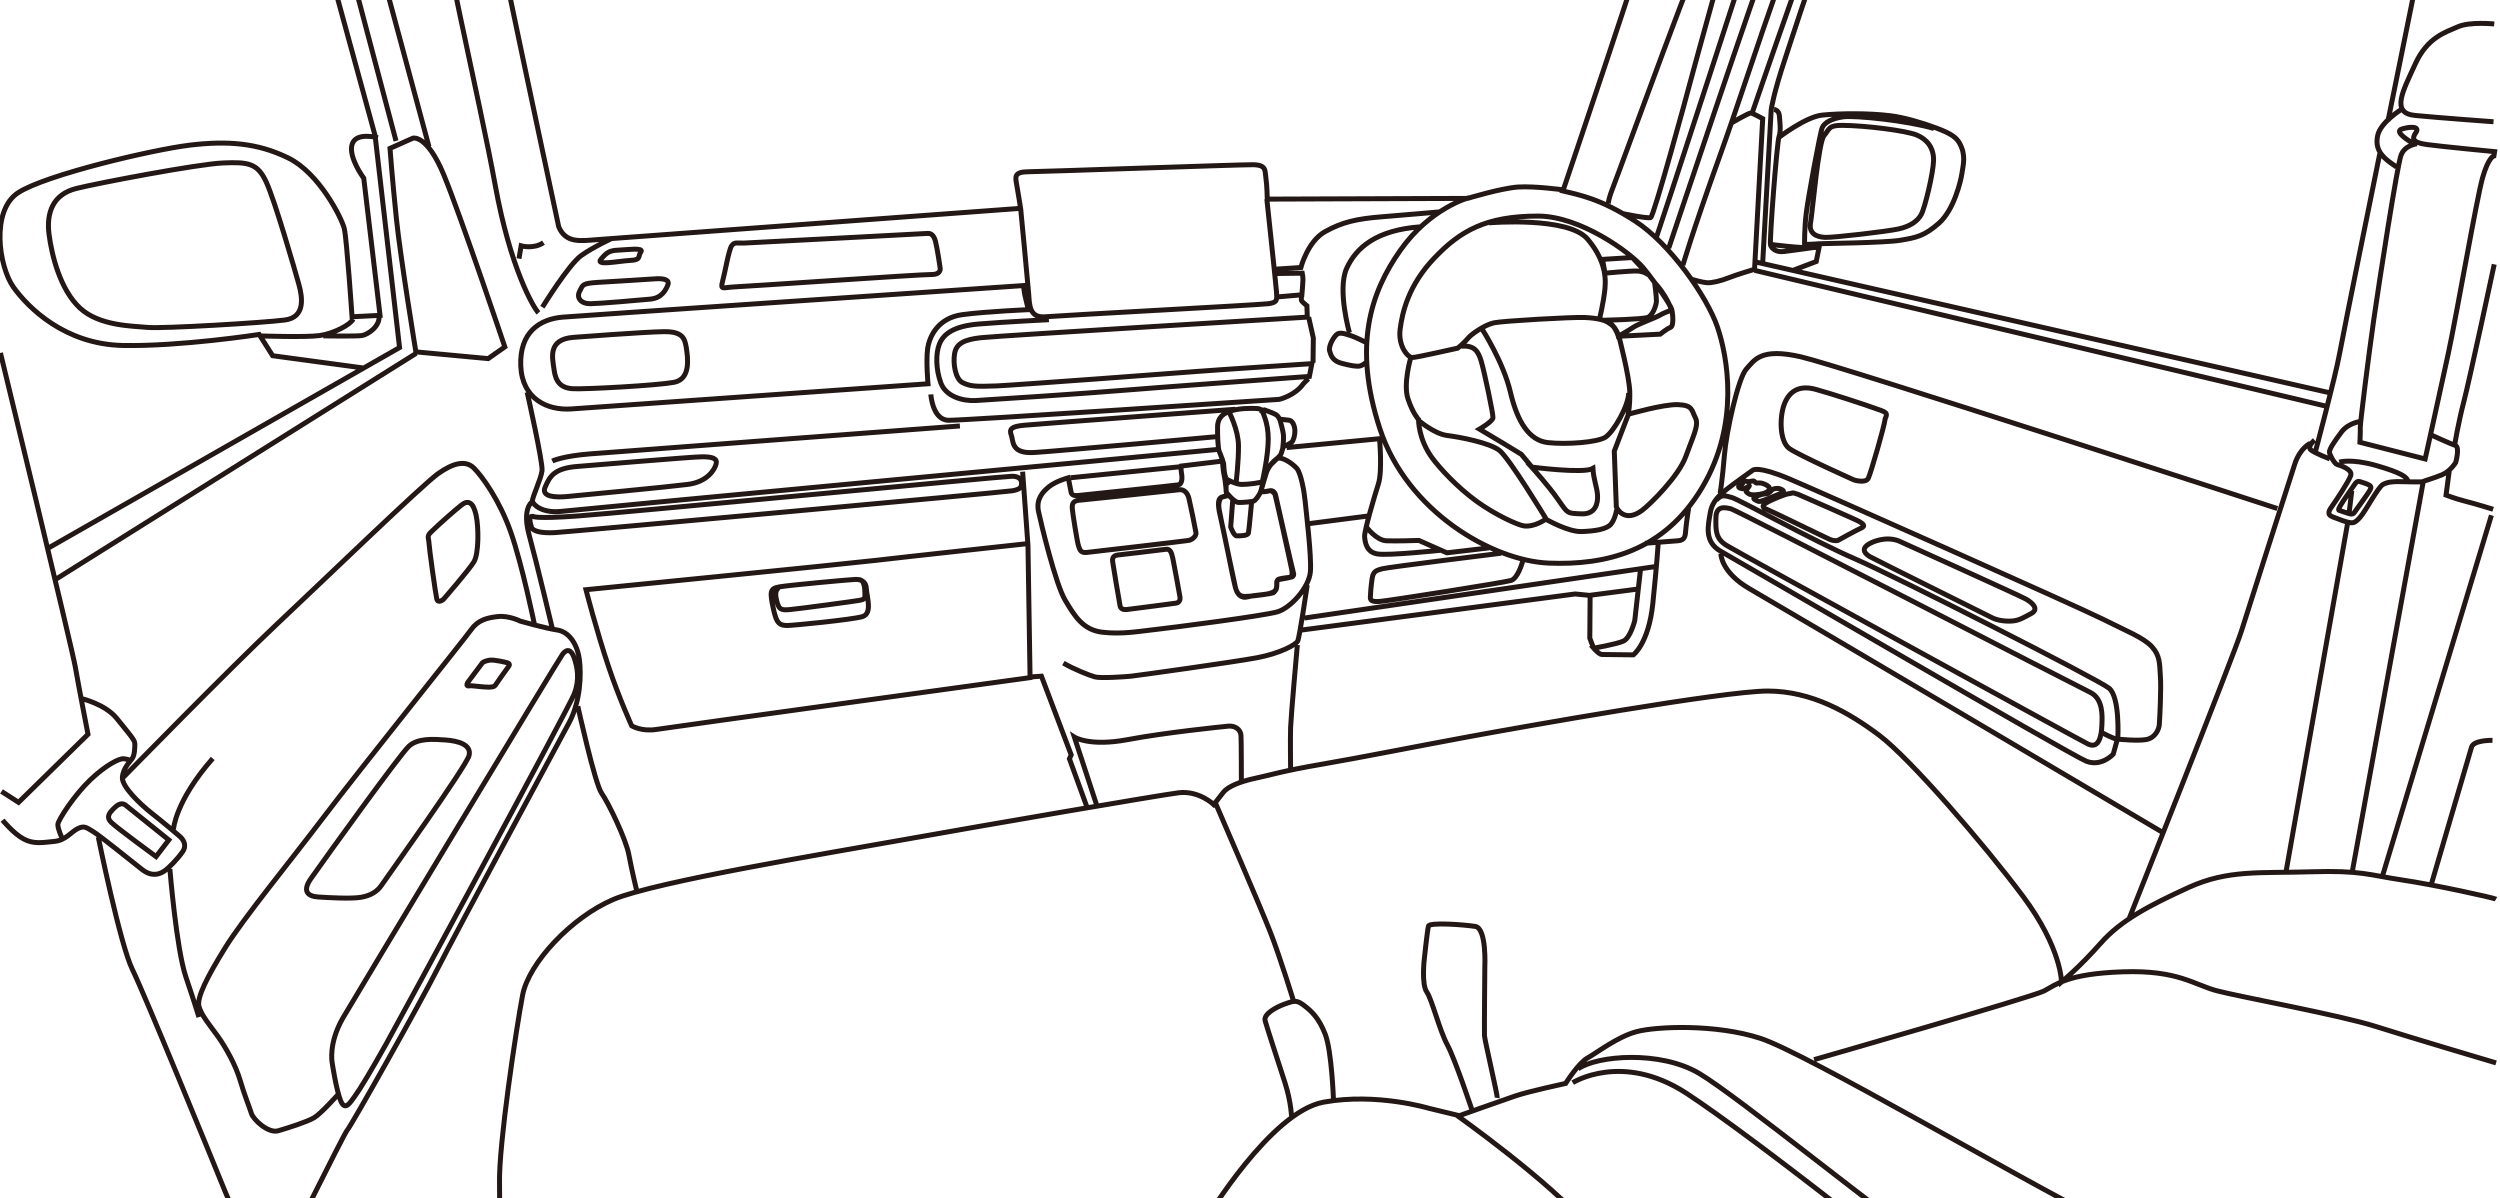 <?xml version="1.0" encoding="utf-8"?>
<!-- Generator: Adobe Illustrator 16.0.4, SVG Export Plug-In . SVG Version: 6.00 Build 0)  -->
<!DOCTYPE svg PUBLIC "-//W3C//DTD SVG 1.1//EN" "http://www.w3.org/Graphics/SVG/1.1/DTD/svg11.dtd">
<svg version="1.1" id="レイヤー_1" xmlns="http://www.w3.org/2000/svg" xmlns:xlink="http://www.w3.org/1999/xlink" x="0px"
	 y="0px" width="141.958px" height="68.031px" viewBox="0 0 141.958 68.031" enable-background="new 0 0 141.958 68.031"
	 xml:space="preserve">
<g id="レイヤー_1_1_">
	<path fill="none" stroke="#231815" stroke-width="0.283" stroke-miterlimit="10" d="M15.845-12.24l5.454,19.941l1.389,12.035
		L2.764,31.11 M0.025,20.04c0,0,4.059,16.725,4.247,17.812s0.725,3.844,0.725,3.844l-3.944,3.865l-0.967-0.623 M17.053-12.524
		l5.434,20.527 M18.803-12.281l5.555,20.607 M22.145,8.427l1.308-0.584c0,0,0.798-0.217,1.751,2.094
		c0.953,2.309,3.462,9.762,3.462,9.762l-0.946,0.664l-4.105-0.383c0,0-0.879-5.355-1.107-7.566
		C22.278,10.202,22.145,8.427,22.145,8.427z M21.46,7.823c0,0-1.259-0.354-1.47,0.383c-0.211,0.738,0.664,1.912,0.664,1.912
		l0.926,7.789l-1.59,0.08c0,0-0.301-4.434-0.442-5.012c-0.141-0.578-1.417-3.145-3.18-4.006c-1.763-0.861-3.452-0.982-5.595-0.727
		C8.63,8.504,2.589,9.93,1.032,10.941c-1.558,1.014-1.104,4.205-0.262,5.375s2.917,3.232,6.198,3.301
		c3.283,0.064,7.749-0.625,7.749-0.625l0.765,1.207l5.213,0.705 M14.738,19.073c0,0,2.641,0.092,3.421-0.02
		c0.78-0.112,1.728-0.604,1.892-0.928 M18.36,19.073c0,0,1.868,0.031,2.194-0.02c0.326-0.051,1.064-0.529,0.966-1.168 M4.333,10.702
		c1.189-0.297,6.883-1.387,8.332-1.449c1.449-0.062,1.962,0.02,2.455,1.086c0.493,1.068,1.636,5.037,1.852,5.816
		c0.216,0.781,0.351,1.857-0.784,2.014c-1.137,0.154-7.007,0.504-7.81,0.422c-0.802-0.081-2.73-0.064-3.844-1.105
		c-1.114-1.039-1.598-2.982-1.751-4.188C2.63,12.094,2.992,11.036,4.333,10.702z M3.125,32.921l20.508-12.859 M26.41-12.524
		c0,0,1.438,2.283,1.389,4.871 M30.576,17.767c-0.283-0.303-1.596-2.518-2.455-7.246c-0.857-4.73-3.395-15.404-3.36-17.311
		c0.033-1.902,1.168-2.754,1.771-2.111c0.604,0.641,0.77,1.738,0.846,2.254 M31.725,12.876c0,0-2.044-9.564-2.818-13.305
		c-0.774-3.739-1.213-5.109-1.207-6.238c0.005-1.129,0.16-1.979,2.133-2.152c1.973-0.176,24.286,0.439,25.6,0.603
		c1.313,0.164,3.059,0.746,3.059,0.746s0.505,3.904,0.886,4.346c0.381,0.443,1.18,0.574,1.973,0.584
		c0.792,0.012,1.871,0.062,1.871,0.062s4.063,0.324,5.575,0.362c1.512,0.036,5.646,0.103,6.239-0.021
		c0.592-0.123,0.832-0.246,1.006-0.885c0.174-0.641,0.104-2.307-0.039-2.797c-0.146-0.494-0.385-0.639-1.065-0.768
		c-0.685-0.127-5.192-0.684-5.192-0.684s1.271,0.057,1.931-0.104c0.66-0.157,2.98,0.062,3.765,0.062
		c0.782,0,15.731,0.951,16.584,0.967s2.125,0.213,1.894,1.408c-0.233,1.193-5.152,15.719-5.152,15.719s-1.596-0.221-2.557-0.162
		c-0.959,0.062-2.877,0.646-2.877,0.646l-11.373,0.041c0,0-0.017-0.82-0.08-1.209c-0.064-0.391,0.059-0.738-0.746-0.744
		c-0.804-0.006-11.979,0.395-12.76,0.4c-0.781,0.009-0.729,0.273-0.645,0.727s0.222,1.35,0.222,1.35s-22.96,1.693-23.97,1.771
		C32.968,13.679,32.131,13.835,31.725,12.876z M29.47,14.687l0.121-0.727c0,0,0.708,0.201,1.269-0.182 M30.799,17.444
		c0,0,1.496-2.434,2.213-2.939c0.719-0.504,1.771-0.984,1.771-0.984 M35.105,14.204c0.508-0.02,1.48-0.16,1.287,0.102
		c-0.191,0.262,0.041,0.449-0.604,0.482c-0.644,0.031-1.989,0.32-1.67-0.061C34.438,14.347,34.599,14.222,35.105,14.204z
		 M33.958,16.034c0.848-0.051,2.714-0.162,3.24-0.201c0.526-0.039,0.834,0.068,0.725,0.346c-0.109,0.271-0.331,0.74-0.986,0.805
		c-0.655,0.062-2.851,0.252-3.401,0.262c-0.55,0.01-0.819-0.334-0.623-0.705C33.107,16.167,33.039,16.094,33.958,16.034z
		 M42.25,13.802c0,0,10.222-0.529,10.405-0.547c0.183-0.014,0.357,0.057,0.463,0.443c0.104,0.391,0.262,1.49,0.262,1.49
		s0.122,0.408-0.504,0.4s-10.565,0.684-11.169,0.703c-0.604,0.023-0.82,0.205-0.686-0.279c0.137-0.484,0.358-1.816,0.523-2.055
		C41.711,13.726,41.854,13.817,42.25,13.802z M57.968,11.97c0,0,0.394,4.086,0.443,4.709c0.05,0.625,0.027,1.387,0.945,1.309
		c0.919-0.078,12.176-0.676,12.68-0.744c0.504-0.07,0.485-0.203,0.442-0.725c-0.042-0.523-0.543-5.213-0.543-5.213 M72.358,15.29
		l1.51-0.1c0,0,0.383-1.482,1.368-2.033c0.984-0.551,1.82-0.734,3.22-0.846c1.4-0.111,3.301-0.281,3.301-0.281 M83.417,11.224
		c0,0-2.192,0.57-3.895,2.979c-1.7,2.406-2.705,5.443-1.167,10.146c1.538,4.697,6.394,7.502,9.601,7.627s6.525-0.646,8.694-4.287
		c2.168-3.641,1.438-7.465,0.865-9.137c-0.573-1.676-2.675-4.713-4.669-5.998c-1.995-1.289-3.145-1.479-4.268-1.752 M76.625,18.894
		c0,0-0.697-2.447-0.162-3.645c0.537-1.195,1.703-2.193,4.205-2.371 M84.555,12.653c0,0,4.498-0.377,5.595,0.926
		c0.853,1.012,1.069,1.949,0.986,2.799c-0.084,0.852-0.322,1.771-0.322,1.771 M80.188,20.302c-0.246-0.006-0.801-0.641-0.686-1.592
		c0.117-0.949,0.469-2.508,1.933-4.045c1.464-1.539,2.92-2.404,5.917-2.395c2.37,0.008,5.21,2.045,5.958,2.938
		c0.747,0.895,1.55,2.141,1.608,2.334c0.061,0.197,0.149,0.966-0.062,1.047c-0.21,0.082-0.583,0.385-0.583,0.385L91.9,19.095
		c0,0-0.034-0.283-0.321-0.604c-0.287-0.322-0.941-0.438-1.631-0.463c-0.688-0.027-4.584,0.193-5.111,0.301
		c-0.527,0.109-1.312,0.66-1.488,0.887c-0.178,0.227-0.562,0.544-0.562,0.544S80.433,20.306,80.188,20.302z M80.105,20.317
		c0,0-0.435,1.48-0.159,2.318c0.276,0.838,0.604,1.188,0.604,1.188s-0.021,1.107,0.785,2.195c0.399,0.541,1.379,1.623,2.496,2.436
		c1.125,0.818,2.387,1.367,2.695,1.408c0.616,0.084,1.248-0.383,1.248-0.383s1.26,0.73,2.033,0.705
		c0.773-0.027,1.422-0.129,1.67-0.422c0.248-0.297,0.342-0.906,0.342-0.906s0.426,0.871,1.434,0.117
		c0.457-0.344,2.08-1.945,2.474-3.059c0.392-1.107,0.765-1.762,0.543-2.191c-0.222-0.433-0.146-0.713-0.985-0.746
		c-0.84-0.031-2.816,0.545-2.816,0.545l-0.805,2.094l0.118,3.221 M80.622,23.929c0,0,0.849,0.715,1.561,0.801
		c0.712,0.088,2.398,0.41,2.958,0.846c0.56,0.438,2.637,3.865,2.637,3.865 M86.97,26.522c0,0,2.958,0.385,3.481,0.08
		c0.041,0.654,0.229,1.035,0.262,1.51c0.029,0.473-0.11,1.104-0.926,1.066c-0.815-0.039-0.742,0.008-1.311-0.807
		C87.913,27.56,86.97,26.522,86.97,26.522z M87.071,26.622l-0.685-0.824l-1.026-0.625l-1.349-0.805c0,0,0.747-0.436,0.765-0.645
		s-0.488-2.6-0.664-3.201c-0.175-0.604-0.412-0.924-1.132-0.861 M91.92,19.073c0,0,0.603,2.299,0.623,3.182
		s-0.102,1.287-0.102,1.287 M84.152,18.677c0,0,1.212,1.877,1.61,3.576c0.398,1.701,1.066,2.762,2.134,2.88
		c1.065,0.116,2.8-0.013,3.26-0.304c0.462-0.291,1.31-1.762,1.329-2.518 M90.997,14.728l1.689-0.104l0.926,0.986
		c0,0-0.271-0.215-0.664-0.221c-0.394-0.01-1.812,0.121-1.812,0.121L90.997,14.728z M93.954,16.034c0,0,0.109,0.812,0.103,1.068
		c-0.009,0.256-0.216,0.82-0.503,0.926c-0.289,0.102-2.455,0.16-2.455,0.16s0.359,0.172,0.521,0.363
		c0.16,0.188,0.281,0.543,0.281,0.543s0.616-0.354,0.865-0.523s1.277-0.541,1.47-0.664c0.19-0.125,0.685-0.303,0.685-0.303
		s-0.143-0.395-0.383-0.785S93.954,16.034,93.954,16.034z M77.59,19.456c0,0-0.617-0.311-0.846-0.383
		c-0.228-0.07-0.578-0.221-0.783-0.119s-0.537,0.703-0.463,0.965c0.07,0.264,0.178,0.576,0.664,0.705
		c0.483,0.129,0.853,0.199,1.045,0.16c0.193-0.037,0.402-0.24,0.402-0.24 M72.377,15.532l1.569-0.02c0,0,0.044,0.213,0.04,0.381
		c-0.003,0.17-0.061,0.846-0.061,0.846l-1.391,0.121 M73.909,16.739c0,0-0.035,0.283,0,0.342c0.032,0.061,0.301,0.283,0.301,0.283
		l0.021,0.643c0,0-17.599,1.064-18.535,1.169c-0.938,0.104-1.388,0.329-1.489,0.886c-0.103,0.557,0.036,1.473,0.463,1.672
		c0.426,0.199,0.685,0.227,1.911,0.18c0.786-0.028,10.398-0.742,11.412-0.824c1.013-0.082,6.5-0.441,6.5-0.441l-0.142,0.725
		c0,0-8.948,0.65-10.787,0.806c-1.84,0.155-7.38,0.521-8.151,0.563s-1.716-0.238-1.992-1.006c-0.277-0.769-0.299-1.646-0.081-2.195
		c0.219-0.549,0.765-1.023,2.255-1.146c1.489-0.121,3.964-0.242,3.964-0.242 M58.391,17.585l-0.201-0.846l-0.08-0.523
		c0,0-24.824,1.688-26.145,1.791c-1.318,0.105-2.467,0.861-2.395,2.76c0.073,1.896,1.52,2.543,2.858,2.455
		c1.338-0.09,20.267-1.43,20.267-1.43s-0.118-1.285-0.021-1.994c0.098-0.707,0.602-1.75,1.973-1.932S58.391,17.585,58.391,17.585z
		 M32.569,19.155c0,0,4.124-0.314,5.132-0.322c1.009-0.008,1.18,0.33,1.268,0.904c0.09,0.576,0.27,1.795-0.703,1.973
		c-0.975,0.182-5.042,0.4-5.736,0.363c-0.695-0.039-0.979-0.402-1.066-1.066C31.375,20.341,31.068,19.269,32.569,19.155z
		 M29.934,22.274c0,0,0.896,3.977,0.845,4.449c-0.052,0.471-0.568,1.521-0.544,1.729c0.025,0.209,0.559,0.707,1.65,0.584
		c1.093-0.125,37.313-3.521,37.313-3.521 M32.852,26.481c0.564-0.039,6.439-0.543,7.023-0.543s0.877,0.092,0.785,0.422
		c-0.092,0.33-0.51,1.008-1.61,1.146c-1.101,0.143-6.19,0.623-6.843,0.688c-0.652,0.061-1.504,0.031-1.248-0.543
		C31.216,27.073,31.436,26.577,32.852,26.481z M52.856,22.396c0,0,0.088,1.455,1.006,1.469c0.919,0.014,18.777-1.188,18.777-1.188
		s0.896-0.205,1.369-0.887l0.283-0.287 M31.361,26.179c0,0,0.576-0.279,2.094-0.402c1.518-0.121,21.052-1.59,21.052-1.59
		 M70.145,23.239c0,0-11.265,0.838-11.995,0.908c-0.731,0.066-0.853,0.225-0.725,0.562c0.128,0.34-0.026,1.064,1.288,0.986
		s10.445-0.906,10.445-0.906 M70.003,28.333l-0.12,1.59c0,0,0.172,0.503,0.342,0.506c0.171,0,0.63,0.002,0.664-0.162
		c0.034-0.164,0.182-1.771,0.182-1.771 M69.642,27.97c0,0,0.439,0.555,0.684,0.562c0.245,0.009,0.782-0.047,0.865-0.08
		s0.306-0.295,0.403-0.562c0.098-0.271,0.277-1.039,0.422-1.311c0.145-0.268,0.658-0.629,0.725-0.805
		c0.067-0.174,0.121-0.402,0.121-0.402s0.375-0.164,0.483-0.262c0.106-0.098,0.194-0.404,0.181-0.684
		c-0.013-0.28-0.152-0.547-0.322-0.564c-0.168-0.02-0.543-0.061-0.543-0.061s-0.074-0.176-0.222-0.264s-0.644-0.262-0.644-0.262
		l-0.162,0.02c0,0-0.014-0.088-0.301-0.1c-0.288-0.012-0.977-0.027-1.51,0.16c-0.533,0.188-0.676,0.516-0.685,0.867
		c-0.008,0.352,0.011,1.241,0.101,1.428c0.091,0.188,0.242,0.666,0.242,0.666s0.028,0.459,0.06,0.604
		c0.032,0.146,0.102,0.281,0.102,0.281S69.591,27.903,69.642,27.97z M71.653,23.321c0,0,0.367,0.635,0.362,1.611
		c-0.004,0.975-0.321,2.354-0.321,2.354 M69.642,27.206c0,0,0.52,0.301,0.865,0.301c0.345,0.003,1.09-0.084,1.248-0.18
		 M72.68,23.845c0,0,0.189,0.633,0.201,0.904c0.013,0.273-0.041,0.686-0.041,0.686 M69.802,23.421c0,0,0.512,0.977,0.523,1.873
		c0.013,0.898-0.141,2.154-0.141,2.154 M71.812,27.085c-0.146,0.457-0.22,0.848-0.22,0.848s0.387-0.016,0.482-0.062
		c0.098-0.049,0.277,0.109,0.319,0.193s0.875,3.854,0.958,4.291c0.083,0.437-0.125,0.438-0.125,0.438s-0.271,0.062-0.542,0.105
		c-0.271,0.041-0.166,0.25-0.188,0.387c-0.021,0.137,0.021,0.258-0.312,0.383s-0.916,0.105-1.322,0.223
		c-0.406,0.115-0.636-0.18-0.719-0.574c-0.083-0.396-0.834-3.896-0.917-4.396s0.13-0.686,0.13-0.686l0.402-0.102l-0.12-0.16
		c0,0-0.058-0.721-0.12-0.947c-0.062-0.23-0.102-0.844-0.102-0.844l-2.335,0.281c0,0-0.036,0.152,0,0.344
		c0.037,0.188,0.104,0.678-0.181,0.725c-0.286,0.047-5.483,0.58-5.676,0.604c-0.193,0.023-0.366-0.007-0.402-0.183
		c-0.036-0.176-0.161-0.824-0.161-0.824s-0.686,0.184-1.087,0.502c-0.4,0.322-0.743,0.738-0.604,1.41
		c0.14,0.67,0.972,4.127,1.509,5.031c0.538,0.904,1.014,1.707,2.134,1.83c1.12,0.125,2.048-0.053,3.019-0.16
		c0.937-0.104,6.184-0.777,6.924-1.006c0.738-0.229,1.775-1.369,1.854-2.275c0.071-0.902-0.259-3.541-0.304-4.045
		c-0.046-0.502-0.235-1.543-0.463-1.811c-0.228-0.27-0.896-0.742-1.159-0.543C72.163,26.306,71.959,26.626,71.812,27.085z
		 M69.762,28.132c0,0-0.26,0.041-0.402,0.102c-0.143,0.061-0.271,0.246-0.061,1.105c0.21,0.863,0.706,3.459,0.785,3.744
		s0.111,0.787,0.604,0.785c0.493-0.004,1.559-0.176,1.609-0.201c0.052-0.023,0.188-0.188,0.201-0.383
		c0.014-0.193-0.021-0.352,0.121-0.402c0.142-0.053,0.693-0.102,0.743-0.119c0.052-0.021,0.132-0.098,0.081-0.242
		c-0.049-0.146-0.957-4.139-1.007-4.389s-0.235-0.297-0.36-0.262s-0.482,0.062-0.482,0.062 M61.208,28.413
		c0,0,5.517-0.568,5.757-0.604c0.239-0.033,0.462,0.152,0.543,0.48s0.37,1.746,0.402,1.953c0.033,0.207-0.222,0.406-0.402,0.443
		c-0.181,0.035-5.474,0.65-5.796,0.684c-0.323,0.031-0.38-0.107-0.463-0.342s-0.348-1.934-0.362-2.154
		C60.871,28.657,60.904,28.469,61.208,28.413z M63.482,31.513c0,0,2.491-0.287,2.717-0.322c0.227-0.035,0.321,0.137,0.403,0.543
		c0.081,0.408,0.386,2.047,0.402,2.174s-0.015,0.314-0.242,0.342c-0.227,0.029-2.615,0.348-2.797,0.363
		c-0.182,0.017-0.331-0.045-0.362-0.201c-0.032-0.156-0.409-2.379-0.423-2.516C63.166,31.76,63.157,31.548,63.482,31.513z
		 M73.062,25.415l5.272-0.504c0,0,0.168,1.834-0.062,2.559c-0.229,0.721-0.817,2.695-0.785,3.02c0.033,0.32,0.104,0.861,0.726,0.965
		c0.621,0.105,3.608-0.211,3.608-0.211 M74.229,33.224c0,0-0.434,2.965-0.543,3.18s-1.021,0.703-2.314,0.945
		c-1.292,0.244-6.843,1.016-7.145,1.047c-0.302,0.031-1.724,0.131-2.053,0.041c-0.33-0.09-1.228-0.451-1.792-0.785 M58.068,26.784
		l0.303,4.188l0.12,7.506c0,0-20.321,2.797-21.192,2.938c-0.871,0.143-1.429-0.201-1.429-0.201s-0.704-1.543-1.308-3.342
		c-0.689-2.049-1.289-4.387-1.289-4.387s14.732-1.463,16.483-1.67s8.594-0.947,8.594-0.947 M44.263,33.323
		c0.558-0.098,4.021-0.414,4.307-0.422c0.286-0.008,0.608,0.1,0.624,0.521c0.015,0.426,0.367,1.416-0.222,1.592
		c-0.589,0.174-4.003,0.51-4.286,0.504c-0.285-0.008-0.485-0.052-0.625-0.424c-0.139-0.373-0.322-1.281-0.261-1.471
		C43.861,33.437,43.959,33.378,44.263,33.323z M44.263,33.364c0,0-0.318,0.07-0.181,0.664s0.248,0.633,0.784,0.584
		c0.536-0.049,3.665-0.471,3.944-0.523c0.281-0.053,0.31-0.102,0.303-0.359c-0.008-0.264-0.003-0.881-0.402-0.809 M30.194,28.515
		c0,0-0.557,0.373-0.141,1.891c0.416,1.521,1.328,5.354,1.328,5.354 M4.615,39.663c0,0,1.357,0.314,2.012,1.127
		c0.654,0.814,1.014,1.209,1.027,1.41c0.012,0.201-0.009,0.68-0.142,0.865c-0.133,0.185-0.538,0.576-0.563,1.088
		c-0.025,0.512,0.976,1.479,1.65,2.012c0.674,0.531,1.415,1.158,1.59,1.311c0.174,0.148,0.459,0.479,0.182,0.885
		c-0.278,0.404-0.793,0.938-1.047,1.104c-0.254,0.168-0.694,0.352-1.268-0.1c-0.574-0.449-2.395-1.926-2.777-2.152
		c-0.385-0.227-0.49-0.344-0.866-0.161c-0.375,0.185-0.675,0.663-1.328,0.726c-0.652,0.062-1.176,0.172-1.751-0.142
		c-0.575-0.312-1.188-1.065-1.188-1.065 M3.527,47.595c0,0-0.256-0.535-0.241-0.785c0.015-0.25,0.93-1.656,1.831-2.518
		c0.902-0.859,1.661-1.236,1.912-1.209c0.252,0.031,0.383,0.104,0.383,0.104 M7.11,45.702l2.476,1.992l-0.725,0.947
		c0,0-2.215-1.623-2.536-1.936c-0.321-0.309-0.106-0.547,0.101-0.764C6.633,45.726,6.87,45.548,7.11,45.702z M7.01,44.132
		c0,0,6.057-6.191,8.674-8.652c2.617-2.461,8.283-7.932,9.178-8.574s1.592-0.783,2.053-0.322c0.46,0.463,1.445,1.799,2.093,3.646
		c0.647,1.844,1.349,5.271,1.349,5.271 M24.459,30.226c0.527-0.514,1.355-1.238,1.75-1.553c0.396-0.311,0.674-0.121,0.826,0.585
		c0.152,0.706,0.152,2.177-0.121,2.638c-0.273,0.459-1.73,2.133-1.73,2.133s-0.311,0.273-0.383-0.021
		c-0.072-0.296-0.436-2.929-0.443-3.181C24.352,30.575,24.214,30.462,24.459,30.226z M107.026,23.886
		c-0.018,0.254-0.785,2.961-0.938,3.27c-0.153,0.309-0.812,0.098-0.812,0.098s-3.086-1.379-3.665-1.781
		c-0.579-0.404-0.579-1.875-0.257-2.613c0.322-0.736,0.91-0.98,1.75-0.75c0.836,0.23,2.59,0.791,3.707,1.195
		C107.329,23.489,107.04,23.632,107.026,23.886z M9.848,47.091c0,0,0.105-1.607,2.233-4.023 M9.646,49.345
		c0,0,0.369,4.523,0.905,6.115c0.536,1.594,0.745,2.295,0.745,2.295 M5.58,47.534c0,0,1.237,6.084,1.933,7.506
		c0.696,1.422,4.433,10.547,5.253,12.578c0.82,2.029,2.422,4.285,2.516,4.406c0.094,0.123,0.432-0.039,0.523-0.16
		c0.091-0.121,3.76-7.562,3.924-7.709c0.166-0.145,4.131-7.193,5.112-9.135c0.982-1.941,6.819-12.771,7.467-13.969
		c0.647-1.195,0.714-2.766,0.584-3.645c-0.13-0.877-0.607-1.537-1.248-1.631c-0.641-0.092-2.093-0.502-2.093-0.502
		s-0.656-0.334-1.289-0.262c-0.631,0.07-1.133,0.211-1.509,0.742c-0.376,0.535-6.339,7.957-8.332,10.59
		c-1.993,2.629-4.566,5.76-5.615,7.443c-1.048,1.688-1.64,2.865-1.509,3.361c0.129,0.494,0.609,1.055,1.066,1.688
		c0.456,0.639,1.019,1.646,1.268,2.496c0.249,0.852,0.533,1.537,0.645,1.895c0.11,0.354,0.962,1.152,1.529,0.982
		c0.566-0.168,1.63-0.502,2.033-0.742c0.402-0.24,1.367-1.328,1.367-1.328 M18.863,60.353c0,0-0.231-1.113,0.625-2.576
		c0.855-1.463,12.211-20.303,12.457-20.629c0.246-0.324,0.497-0.275,0.664,0.223c0.168,0.498,0.328,1.222-0.02,2.072
		c-0.348,0.851-9.832,18.354-10.667,19.844s-1.522,2.629-1.771,2.959c-0.249,0.328-0.547,0.888-0.806,0.263
		C19.088,61.88,18.863,60.353,18.863,60.353z M17.656,49.888c0.912-1.299,5.047-7.035,5.555-7.508
		c0.508-0.473,1.383-0.412,2.093-0.361s1.487,0.266,1.329,0.887c-0.16,0.619-4.736,7.014-4.972,7.365
		c-0.236,0.351-0.628,0.598-1.188,0.684s-1.755,0.021-2.396-0.02C17.439,50.896,17.169,50.581,17.656,49.888z M26.552,38.76
		l0.845-1.13c0,0,0.097-0.09,0.383-0.141c0.287-0.051,1.006,0.141,1.006,0.141s0.225,0.037,0.102,0.203
		c-0.124,0.164-0.677,0.943-0.725,1.025c-0.049,0.082-0.09,0.154-0.383,0.162c-0.293,0.006-0.954-0.086-1.047-0.082
		C26.641,38.942,26.423,39.015,26.552,38.76z M32.811,40.106c0,0,0.967,4.391,1.349,4.932c0.382,0.541,1.384,2.604,1.55,3.502
		c0.166,0.896,0.463,2.111,0.463,2.111 M58.552,38.437l0.584-0.041l1.69,4.469l-0.101,0.221l1.046,2.879 M62.295,45.782
		l-1.288-3.926c0,0,0.857,0.551,3.02,0.143c2.161-0.407,5.328-0.727,5.716-0.766c0.387-0.039,0.702,0.189,0.724,0.521
		c0.022,0.334,0.021,2.617,0.021,2.617 M73.667,36.624c0,0-0.359,4.018-0.383,4.689c-0.021,0.676,0,2.377,0,2.377 M74.271,29.741
		l3.506-0.453 M77.604,29.944c0,0,0.548,0.736,1.113,0.764c0.566,0.025,1.852-0.02,1.852-0.02l1.59,0.703l2.396-0.281
		 M85.239,31.413c0,0-6.426,0.793-6.762,0.885c-0.337,0.094-0.5,0.15-0.562,0.543c-0.062,0.396-0.101,0.922-0.102,1.066
		c-0.002,0.146,0.025,0.287,0.562,0.242s7.068-1.078,7.427-1.188c0.358-0.107,0.629-0.92,0.685-1.207 M74.068,35.095l20.005-2.934
		 M73.888,35.778l15.558-2.051l0.805,0.08l2.685-0.35 M93.152,32.335l-0.325,2.9c0,0-0.242,0.986-0.645,1.168
		c-0.401,0.182-1.689,0.402-1.689,0.402s0.307,0.357,0.463,0.359c0.155,0.004,1.791,0.021,1.791,0.021s0.871-0.646,1.106-2.918
		c0.235-2.275,0.302-3.381,0.302-3.381 M93.411,30.849c0,0,1.461-0.109,1.871-0.143c0.411-0.03,0.415-0.289,0.443-0.645
		c0.027-0.354,0.161-1.213,0.161-1.213 M90.292,33.835l-0.018,2.402l0.217,0.568 M91.398,11.688c0,0-0.257,0.092,0.201-1.068
		c0.457-1.158,5.146-14.141,5.635-14.689c0.489-0.552,0.854-0.564,0.986-0.623c0.132-0.062,0.362-0.082,0.362-0.082
		s-2.476,8.909-2.617,9.479c-0.145,0.57-2.055,7.572-2.233,7.648c-0.178,0.074-1.59-0.225-1.59-0.225 M94.133-5.399
		c0,0,1.563-1.695,2.598-2.375c1.032-0.68,2.665-1.645,3.28-1.488c0.614,0.152,2.536,0.984,2.536,0.984 M94.034,13.54
		C94.101,13.411,99.48-3.077,99.81-4.15c0.33-1.074,0.081-3.021,0.081-3.021 M95.564,15.051c0,0,0.457-1.649,2.173-6.423
		c1.717-4.771,4.848-14.979,6.4-16.725c1.554-1.744,2.54-2.164,6.58-3.018c4.043-0.855,7.548-1.633,7.548-1.633 M94.758,14.083
		c0,0,4.947-14.82,6.158-17.973c1.211-3.15,1.908-5.738,4.486-6.42c2.579-0.682,9.965-2.355,9.965-2.355 M58.431-7.472
		c0,0,1.11-0.385,2.174-0.344c1.064,0.043,7.567,0.32,7.567,0.32 M67.206-9.626c0,0,0.88,2.258,1.167,2.295
		c0.288,0.037,0.806,0.053,0.946,0.039c0.14-0.01,0.301-0.168,0.262-0.48c-0.04-0.314-0.101-2.174-0.101-2.174
		s0.118-0.312-0.242-0.322c-0.36-0.011-0.937-0.02-1.368-0.021C67.439-10.292,67.206-9.626,67.206-9.626z M64.268-12.524
		c0,0-0.458,1.086-0.423,1.328c0.035,0.24,0.319,0.822,0.664,0.926c0.345,0.104,0.785,0.082,0.785,0.082s0.385,0.354,0.704,0.4
		s1.147,0.119,1.147,0.119 M69.521-9.505c0,0,0.748,0.029,1.268-0.562c0.521-0.594,1.469-2.535,1.469-2.535 M70.386-9.585
		c0,0,0.842,0.023,1.228-0.061c0.387-0.086,0.877-0.24,1.389-1.006c0.514-0.77,1.49-1.895,1.49-1.895 M64.247-12.24
		c0,0,0.965,0.518,1.449,1.365c0.484,0.851,1.022,0.771,1.51,0.807 M69.722-9.948c0,0,0.566,0.053,0.905-0.021 M69.661-7.271
		l-0.161,0.1c0,0-3.617-0.215-4.79-0.16s-1.89,0.051-2.193,0.223c-0.303,0.172-0.565,0.445-0.624,1.025
		c-0.059,0.578-0.127,2.295,0.04,2.718c0.167,0.421,0.299,0.728,0.825,0.864 M63.02-6.829c1.053-0.193,4.269-0.07,6.279,0.021
		c2.011,0.092,5.508,0.434,5.917,0.562c0.41,0.134,0.484,0.364,0.546,0.786c0.06,0.424,0.101,1.922,0.02,2.254
		c-0.079,0.334-0.104,0.635-0.684,0.727s-4.395,0.176-6.702,0.061s-5.137-0.318-5.435-0.422c-0.297-0.104-0.559-0.182-0.644-0.725
		S62.264-5.9,62.377-6.284C62.488-6.669,62.509-6.733,63.02-6.829z M98.361,6.958c0,0,0.956-0.561,1.067-0.543
		c0.109,0.018,0.664,0.322,0.664,0.322l-0.463,8.553c0,0-1.035,0.311-1.471,0.484c-0.435,0.174-0.945,0.299-1.229,0.281
		c-0.283-0.02-0.825-0.184-0.825-0.184 M99.508,6.374c0,0,4.209-12.305,4.931-13.562s0.574-2.182,4.771-3.08
		c4.195-0.898,10.97-2.273,10.97-2.273 M100.092,14.907l0.482-8.674c0,0,0.117-0.893,0.823-2.998
		c0.706-2.107,3.522-11.303,5.414-11.996c1.892-0.691,3.632-0.912,4.933-1.086c1.299-0.174,15.314-2.697,15.314-2.697
		 M100.736,6.214c0,0,0.278,0.029,0.302,0.361c0.024,0.332,0.103,0.838-0.02,1.188c-0.121,0.35-0.555,5.979-0.482,6.158
		c0.07,0.18,0.293,0.416,0.764,0.361c0.474-0.055,1.633-0.221,1.633-0.221l0.361-0.021l-0.162,0.809l-1.367,0.521 M100.958,7.844
		c0,0,1.561-1.215,2.518-1.309c0.957-0.096,2.587-0.123,3.884,0.039c0.745,0.094,1.753,0.381,2.624,0.709
		c0.87,0.328,1.116,0.551,1.281,0.842c0.386,0.68,0.207,1.252,0.141,1.709c-0.064,0.457-0.461,2.094-1.309,2.841
		c-0.85,0.745-1.294,0.812-2.174,0.966c-0.879,0.152-4.504,0.184-4.629,0.199c-0.127,0.02-0.824,0.041-0.824,0.041
		s-0.018-0.922,0.101-1.831c0.116-0.907,0.784-4.546,0.905-4.812s0.518-0.512,1.188-0.604c0.67-0.094,3.682,0.221,5.151,0.662
		 M104.6,7.118c1.373,0.01,3.638,0.305,4.227,0.545c0.59,0.238,0.983,0.727,0.967,1.449c-0.019,0.723-0.494,2.705-0.705,3.078
		c-0.211,0.375-0.623,0.66-1.269,0.807c-0.644,0.146-3.702,0.502-4.187,0.482c-0.482-0.021-0.937-0.217-0.824-0.826
		c0.109-0.607,0.443-4.576,0.766-4.951C103.896,7.327,103.808,7.114,104.6,7.118z M100.575,13.882c0,0,1.869,0.246,2.274,0.16
		 M99.75,14.888l32.584,7.426 M99.629,15.351l32.521,7.729 M139.176-12.604c0,0-0.008,1.08-0.281,2.896
		c-0.275,1.818-3.301,16.584-3.301,16.584 M141.631,1.362c0,0-1.385-0.146-2.072,0.162c-0.688,0.305-1.727,0.594-2.415,2.113
		c-0.69,1.518-1.408,2.779-0.021,2.918c1.388,0.135,4.467,0.359,4.467,0.359 M136.359,6.214c0,0-1.188,0.723-1.349,1.488
		c-0.16,0.769,0.26,1.109,0.402,1.27c0.144,0.156,0.664,0.504,0.664,0.504 M137.245,8.165c0,0-0.687,0.064-0.906,0.646
		c-0.219,0.58-1.252,7.273-1.549,9.338c-0.297,2.063-0.774,5.893-0.766,6.119c0.01,0.226-0.02,0.846-0.02,0.846l3.703,0.947
		c0,0,0.793-3.57,1.308-5.959c0.514-2.391,1.616-8.824,1.952-10.004c0.334-1.18,0.645-1.246,0.645-1.246l0.04-0.242
		c0,0-2.999-0.287-3.844-0.402c-0.847-0.114-0.856-0.348-0.624-0.686c0.23-0.336-0.264-0.354-0.785-0.201s0.473,0.719,0.562,0.785
		 M135.131,8.729c0,0-2.023,9.932-2.274,11.311s-1.39,5.639-1.39,5.639 M131.428,24.991c0,0-0.45,0.373-0.201,0.564
		c0.248,0.189,1.066,0.504,1.066,0.504 M134.064,23.926c0,0-0.703,0.071-1.106,0.604c-0.401,0.533-0.701,0.977-0.685,1.148
		c0.019,0.17,0.293,0.668,0.442,0.701c0.149,0.037,0.886,0.273,0.766,0.625c-0.12,0.354-0.841,1.426-1.025,1.689
		c-0.188,0.268-0.381,0.518,0.021,0.666c0.399,0.146,0.694,0.271,0.886,0.301c0.191,0.027,0.303,0.109,0.646-0.281
		c0.342-0.391,1.013-1.711,1.308-1.873c0.295-0.158,0.64-0.158,0.906-0.158c0.266,0,1.274,0.039,1.348,0
		c0.074-0.039,0.616-0.193,1.087-0.385c0.471-0.188,0.785-0.701,0.785-0.701s0.245-0.883-0.021-0.969
		c-0.264-0.086-1.348-0.584-1.348-0.584 M132.836,26.239c0,0,0.685-0.211,2.113,0.201c1.43,0.412,1.762,0.672,1.771,0.887
		 M134.004,27.347c0.182,0.062,0.447,0.133,0.562,0.221c0.114,0.09,0.043,0.201-0.041,0.344c-0.083,0.143-0.823,1.166-0.823,1.166
		s-0.062,0.145-0.242,0.104c-0.182-0.043-0.494-0.16-0.582-0.184c-0.09-0.021-0.129-0.025,0-0.262
		c0.127-0.234,0.761-1.135,0.824-1.229C133.766,27.415,133.853,27.296,134.004,27.347z M141.631,15.01c0,0-1.403,6.562-1.73,7.81
		c-0.326,1.248-0.523,2.477-0.523,2.477 M139.077,26.724l-0.182,1.389c0,0,0.516,0.203,1.066,0.342
		c0.552,0.138,1.608,0.463,1.608,0.463 M137.586,27.427l-4.025,22.117 M133.299,29.741l-3.481,19.703 M133.542,27.87l-0.142,1.168
		 M141.47,29.26l-6.198,20.526 M141.531,42.04c0,0-1.06-0.029-1.188,0.381c-0.127,0.412-2.272,7.748-2.272,7.748 M131.186,25.173
		c0,0-0.584,0.256-0.885,1.188c-0.303,0.934-2.611,8.145-3.021,9.459c-0.406,1.316-6.398,16.383-6.398,16.383 M129.315,28.876
		c0,0-24.761-8.086-27.05-8.613c-2.288-0.527-2.632,0.178-3.099,0.686c-0.47,0.508-1.148,3.617-1.248,4.891
		c-0.102,1.274-0.241,2.176-0.241,2.176 M97.456,28.394c0.293-0.299,0.42-0.281,0.887-0.143c0.467,0.142,4.689,2.492,6.982,3.48
		s13.807,6.842,14.432,7.346c0.623,0.506,0.502,2.799,0.502,2.799l-0.262,0.947c0,0-0.666,0.738-1.529,0.402
		c-0.861-0.338-19.764-11.365-20.75-11.916c-0.983-0.551-0.715-1.506-0.604-2.193c0.11-0.688,0.605-1.062,0.905-1.309
		s1.51-1.107,1.51-1.107s0.265-0.271,2.054,0.484c1.787,0.754,16.465,7.289,17.812,7.969c1.346,0.68,2.324,1.051,2.797,1.57
		c0.475,0.518,0.432,0.984,0.482,1.688c0.053,0.703-0.041,2.475-0.062,2.738s-0.227,0.756-0.745,0.846
		c-0.518,0.088-1.416-0.014-1.63-0.021c-0.212-0.006-0.905-0.383-0.905-0.383 M98.301,28.896c-0.326-0.078-0.856-0.217-0.866,0.504
		c-0.011,0.721-0.024,1.182,0.604,1.57c0.627,0.389,19.836,10.934,20.508,11.271c0.673,0.336,0.783-0.541,0.805-1.068
		c0.021-0.525,0.083-1.504-0.684-1.869C117.901,38.935,98.625,28.976,98.301,28.896z M107.799,30.708c0,0,6.841,3.088,7.226,3.302
		c0.386,0.214,0.772,0.579,0.322,0.823s-0.675,0.381-1.026,0.424c-0.351,0.041-0.874-0.008-1.207-0.182
		c-0.334-0.174-6.603-3.279-6.924-3.461c-0.32-0.182-0.462-0.424-0.182-0.645C106.29,30.749,107.072,30.442,107.799,30.708z
		 M102.105,28.071c0,0,3.276,1.428,3.481,1.549c0.203,0.123,0.365,0.248,0.101,0.363s-1.328,0.705-1.328,0.705
		s-0.177,0.061-0.463-0.062s-3.431-1.664-3.583-1.711c-0.15-0.047-0.354-0.162-0.02-0.361s1.115-0.512,1.308-0.523
		C101.793,28.019,101.711,27.927,102.105,28.071z M98.723,27.628c0.004-0.051,0.203-0.104,0.222-0.158
		c0.019-0.057,0.017-0.162,0.08-0.162c0.065,0.002,0.245,0.055,0.304,0.041c0.058-0.016,0.19-0.043,0.24-0.041
		c0.051,0.004,0.117,0.115,0.161,0.121s0.213-0.031,0.362,0.021c0.148,0.051,0.412,0.168,0.382,0.301
		c-0.03,0.136-0.162,0.229-0.382,0.281c-0.221,0.054-0.604,0.109-0.766,0.021c-0.16-0.092-0.207-0.143-0.16-0.225
		c0.045-0.08,0.199-0.26,0.16-0.24s-0.188,0.135-0.281,0.16C98.952,27.775,98.717,27.719,98.723,27.628z M99.609,28.253
		c0.081-0.074,0.438-0.191,0.544-0.199c0.105-0.01,0.182-0.008,0.303-0.082c0.119-0.074,0.125-0.158,0.24-0.201
		c0.115-0.041,0.264-0.049,0.362-0.021c0.099,0.031,0.353,0.146,0.121,0.242c-0.232,0.096-0.909,0.383-1.048,0.422
		c-0.137,0.041-0.223,0.092-0.321,0.041S99.517,28.339,99.609,28.253z M97.717,31.452c0,0-0.002,1.047,1.65,1.992
		c1.649,0.945,23.444,13.828,23.444,13.828 M141.732,51.056c-0.135-0.076-3.455-0.811-5.333-1.088
		c-1.877-0.279-2.309-0.553-5.172-0.465c-2.864,0.09-4.71-0.133-6.943,0.887c-2.234,1.021-3.852,1.861-5.012,3.182
		c-1.16,1.316-2.214,2.193-2.214,2.193s0.014-1.91-2.175-4.854c-2.188-2.938-6.416-7.834-8.17-9.156
		c-1.756-1.318-3.846-2.506-6.319-2.516c-2.476-0.01-14.049,2.049-17.106,2.615c-3.059,0.566-5.832,1.127-8.172,1.531
		c-2.34,0.402-2.945,0.619-3.824,0.805c-0.877,0.184-1.584,0.479-1.831,0.805s-0.543,0.688-0.543,0.688s-0.853-0.818-2.013-0.664
		c-1.161,0.15-11,1.84-15.457,2.637c-4.457,0.797-14.272,2.416-16.624,3.42c-2.351,1.002-4.802,3.588-5.151,5.436
		c-0.351,1.846-1.355,8.475-1.309,10.666c0.046,2.189-0.141,9.057-0.141,9.057s-3.539-1.27-6.964-0.121
		c-3.425,1.146-9.036,4.367-9.036,4.367 M28.303,76.372c0.182,0.025,6.561,2.314,6.561,2.314s24.603-6.023,27.271-6.943
		c2.669-0.92,6.38-2.557,6.38-2.557s3.642-6.055,6.642-6.602c3.002-0.547,5.959,0.344,5.959,0.344l1.75,0.424
		c0,0,2.467-0.879,3.199-1.127c0.732-0.25,2.838-0.705,2.838-0.705s0.721-1.158,1.248-1.449c0.527-0.293,1.686-1.197,2.777-1.49
		c1.091-0.293,4.466-0.457,7.044,0.383c2.577,0.844,14.874,8.061,19.22,10.225c4.348,2.166,8.415,3.582,9.941,3.543
		c1.527-0.039,2.971-0.152,5.072-1.047c2.103-0.896,7.405-2.777,7.405-2.777 M103.01,60.171c0,0,12.396-3.557,13.062-3.902
		c0.665-0.349,1.316-0.979,4.468-1.086c3.152-0.107,4.035,0.74,5.375,1.086s7.01,1.387,8.977,2.014s6.843,2.072,6.843,2.072
		 M85.018,62.345c0.023-0.15-0.715-3.289-0.725-3.541c-0.013-0.256,0.02-3.887,0.02-3.887s0.113-2.211-0.543-2.312
		c-0.657-0.104-2.592-0.24-2.656-0.021c-0.064,0.22-0.242,1.912-0.242,1.912s-0.158,1.398,0.144,1.83c0.3,0.436,0.71,2.146,1.167,3
		s1.429,3.783,1.429,3.783 M75.719,62.446c0,0-0.098-2.752-0.463-3.703c-0.364-0.951-0.801-1.34-1.207-1.648
		c-0.407-0.312-0.537-0.287-1.107-0.08c-0.492,0.178-1.205,0.57-1.105,0.943s0.763,2.393,1.127,3.521
		c0.365,1.133,0.384,2.053,0.384,2.053 M69.037,45.642c0,0,2.494,5.75,3.079,7.244c0.586,1.492,1.369,4.064,1.369,4.064
		 M82.723,63.331c0,0,5.348,3.791,7.406,6.279c2.06,2.486,7.261,7.654,7.828,8.412c0.568,0.758,2.576,2.416,2.576,2.416
		 M89.607,60.694c1.079-0.762,4.658-1.062,6.884,0.262c2.225,1.324,10.588,8.148,13.704,10.244
		c3.117,2.094,14.833,9.318,14.833,9.318 M89.304,61.479c0,0,2.796-1.783,6.461,0.604c3.665,2.389,14.671,10.996,16.442,12.881
		c1.771,1.885,3.48,5.494,3.48,5.494 M30.255,29.319c0,0,0.1,0.158,2.556-0.021c2.457-0.178,24.251-2.264,24.675-2.256
		c0.424,0.012,0.524,0.215,0.523,0.424c-0.002,0.211-0.104,0.328-0.523,0.402s-25.161,2.33-25.962,2.375
		c-0.802,0.045-1.285-0.078-1.35-0.322C30.111,29.679,29.982,29.296,30.255,29.319z M74.558,20.599l0.017-1.406l-0.267-1.188
		 M60.812,27.126l6.229-0.625"/>
</g>
</svg>
